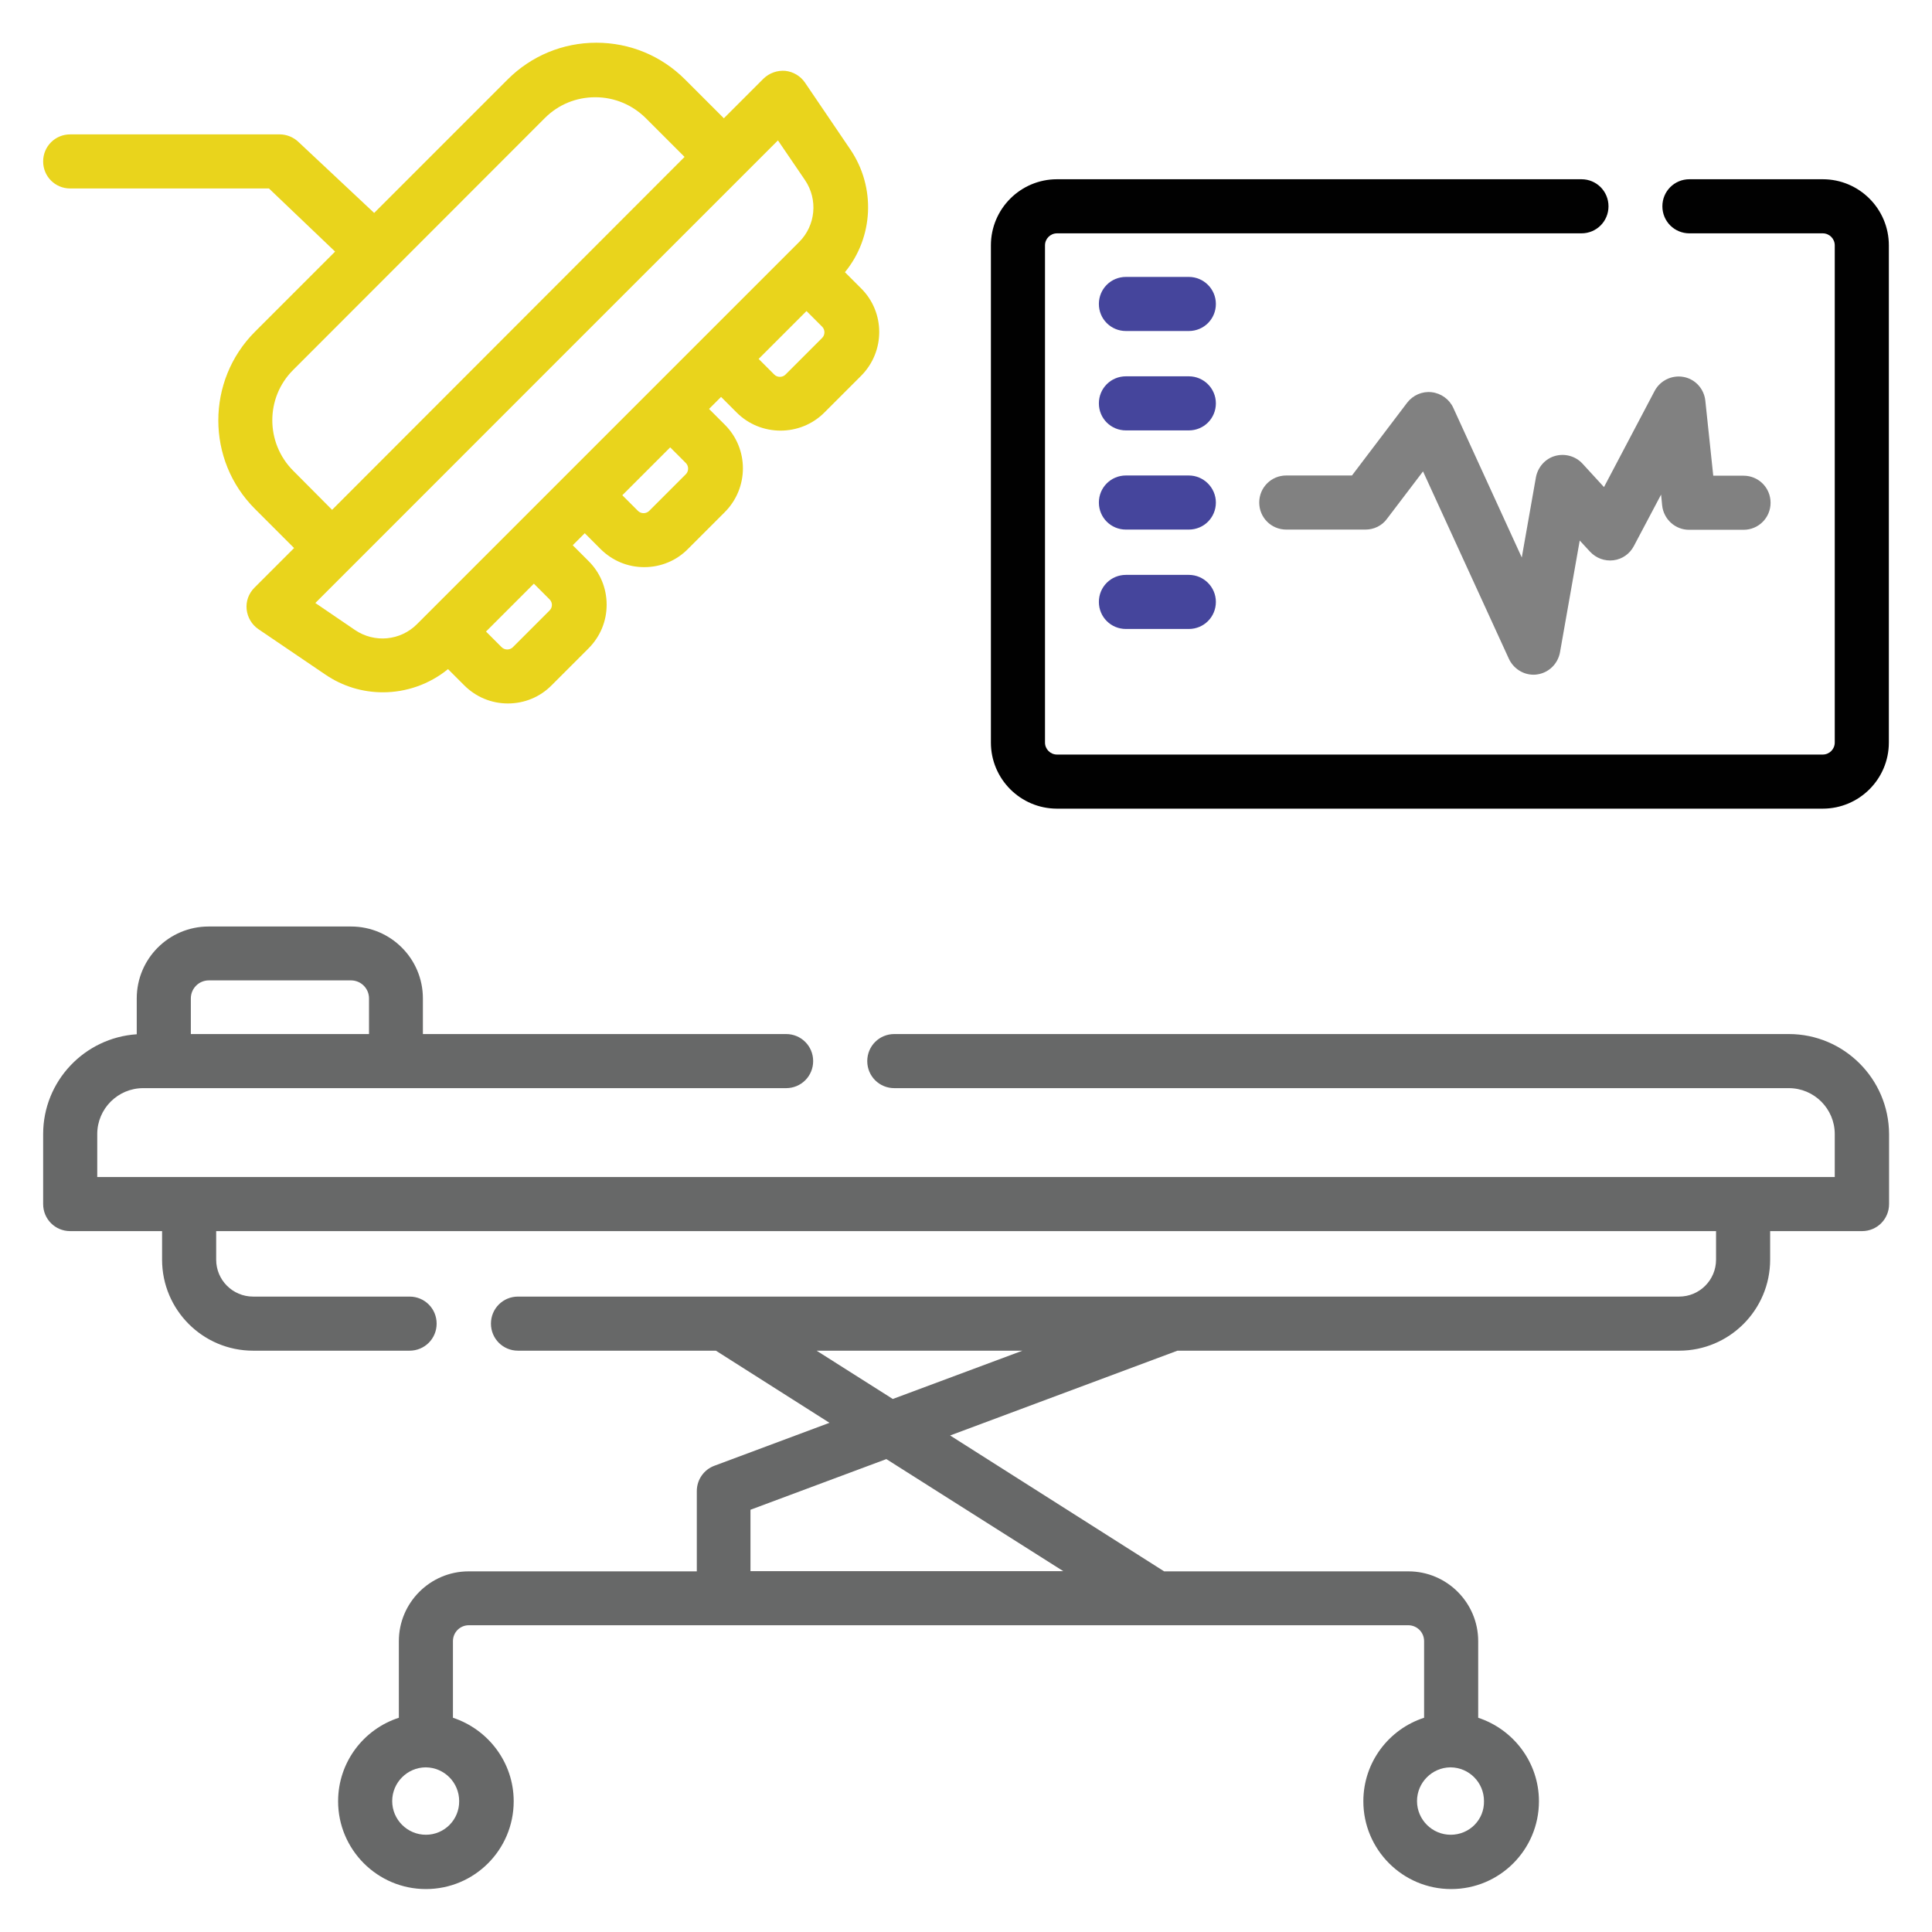 <?xml version="1.0" encoding="utf-8"?>
<!-- Generator: Adobe Illustrator 26.0.1, SVG Export Plug-In . SVG Version: 6.00 Build 0)  -->
<svg version="1.1" id="Layer_1" xmlns="http://www.w3.org/2000/svg" xmlns:xlink="http://www.w3.org/1999/xlink" x="0px" y="0px"
	 viewBox="0 0 90 90" style="enable-background:new 0 0 90 90;" xml:space="preserve">
<style type="text/css">
	.st0{fill:#E9D41C;}
	.st1{fill:#45459C;}
	.st2{fill:#818181;}
	.st3{fill:#676868;}
	.st4{fill:#010101;}
</style>
<path class="st0" d="M3.27,8.78h9.26l3.08,2.94l-3.73,3.73c-2.28,2.28-2.28,5.99,0,8.26l1.82,1.82l-1.85,1.85
	c-0.27,0.27-0.4,0.64-0.36,1.01c0.04,0.37,0.24,0.71,0.55,0.92l3.11,2.11c0.82,0.56,1.75,0.83,2.69,0.83c1.08,0,2.16-0.37,3.03-1.08
	l0.75,0.75c0.55,0.55,1.27,0.85,2.04,0.85c0.77,0,1.5-0.3,2.04-0.85l1.71-1.71c0.55-0.55,0.85-1.27,0.85-2.04
	c0-0.77-0.3-1.5-0.85-2.04l-0.73-0.73l0.56-0.56l0.73,0.73c0.55,0.55,1.27,0.85,2.04,0.85c0.77,0,1.5-0.3,2.04-0.85l1.71-1.71
	c1.13-1.13,1.13-2.96,0-4.08l-0.73-0.73l0.56-0.56l0.73,0.73c0.56,0.56,1.3,0.84,2.04,0.84s1.48-0.28,2.04-0.84l1.71-1.71
	c1.13-1.13,1.13-2.96,0-4.08l-0.75-0.75c1.33-1.62,1.45-3.95,0.25-5.72l-2.11-3.11c-0.21-0.31-0.55-0.51-0.92-0.55
	c-0.37-0.03-0.74,0.1-1.01,0.36l-1.85,1.85l-1.81-1.81c-1.1-1.1-2.57-1.71-4.13-1.71c-1.56,0-3.03,0.61-4.13,1.71l-6.22,6.22
	L13.9,6.61c-0.23-0.22-0.55-0.35-0.87-0.35H3.27c-0.7,0-1.26,0.56-1.26,1.26S2.57,8.78,3.27,8.78z M25.6,27.92
	c0.09,0.09,0.11,0.19,0.11,0.26s-0.02,0.17-0.11,0.26c0,0,0,0,0,0l-1.71,1.71c-0.14,0.14-0.38,0.14-0.52,0l-0.73-0.73l2.23-2.23
	L25.6,27.92z M31.95,21.57c0.14,0.14,0.14,0.38,0,0.52l-1.71,1.71c-0.14,0.14-0.38,0.14-0.52,0l-0.73-0.73l2.23-2.23L31.95,21.57z
	 M38.3,15.74l-1.71,1.71c-0.14,0.14-0.38,0.14-0.52,0l-0.73-0.73l2.23-2.23l0.73,0.73C38.44,15.36,38.44,15.6,38.3,15.74z
	 M36.24,6.54l1.26,1.85c0.61,0.9,0.5,2.11-0.27,2.88c-2.05,2.05-15.96,15.96-17.81,17.81c-0.77,0.77-1.98,0.88-2.88,0.27l-1.85-1.26
	C19.48,23.29,33.52,9.26,36.24,6.54L36.24,6.54z M25.38,5.5c0.63-0.63,1.46-0.97,2.35-0.97c0.89,0,1.72,0.35,2.35,0.97l1.81,1.81
	L15.47,23.75l-1.81-1.82c-1.3-1.3-1.3-3.41,0-4.7L25.38,5.5z"/>
<path class="st1" d="M55.38,12.9h-2.93c-0.7,0-1.26,0.56-1.26,1.26s0.56,1.26,1.26,1.26h2.93c0.7,0,1.26-0.56,1.26-1.26
	S56.07,12.9,55.38,12.9z"/>
<path class="st1" d="M55.38,17.53h-2.93c-0.7,0-1.26,0.56-1.26,1.26c0,0.7,0.56,1.26,1.26,1.26h2.93c0.7,0,1.26-0.56,1.26-1.26
	C56.64,18.09,56.07,17.53,55.38,17.53z"/>
<path class="st1" d="M55.38,22.15h-2.93c-0.7,0-1.26,0.56-1.26,1.26c0,0.7,0.56,1.26,1.26,1.26h2.93c0.7,0,1.26-0.56,1.26-1.26
	C56.64,22.72,56.07,22.15,55.38,22.15z"/>
<path class="st1" d="M55.38,26.78h-2.93c-0.7,0-1.26,0.56-1.26,1.26s0.56,1.26,1.26,1.26h2.93c0.7,0,1.26-0.56,1.26-1.26
	S56.07,26.78,55.38,26.78z"/>
<path class="st2" d="M73.72,21.6c-0.32-0.35-0.82-0.49-1.28-0.36c-0.46,0.13-0.8,0.52-0.89,0.99l-0.66,3.74L67.7,19
	c-0.18-0.4-0.57-0.68-1.01-0.73c-0.44-0.05-0.87,0.14-1.14,0.49l-2.57,3.39h-3.06c-0.7,0-1.26,0.56-1.26,1.26
	c0,0.7,0.56,1.26,1.26,1.26h3.69c0.39,0,0.77-0.18,1-0.5l1.68-2.21l4,8.73c0.21,0.45,0.66,0.74,1.14,0.74c0.05,0,0.11,0,0.16-0.01
	c0.55-0.07,0.98-0.49,1.08-1.03l0.92-5.21l0.48,0.52c0.28,0.3,0.68,0.45,1.09,0.4c0.41-0.05,0.76-0.3,0.95-0.66l1.27-2.4l0.05,0.51
	c0.07,0.64,0.61,1.13,1.25,1.13h2.54c0.7,0,1.26-0.56,1.26-1.26s-0.56-1.26-1.26-1.26h-1.41l-0.37-3.5c-0.06-0.55-0.47-1-1.01-1.1
	c-0.54-0.1-1.09,0.16-1.35,0.65l-2.36,4.48L73.72,21.6z"/>
<path class="st3" d="M83.33,48.17H41.66c-0.7,0-1.26,0.56-1.26,1.26c0,0.7,0.56,1.26,1.26,1.26h41.67c1.18,0,2.14,0.96,2.14,2.14v2
	H4.53v-2c0-1.18,0.96-2.14,2.14-2.14h29.95c0.7,0,1.26-0.56,1.26-1.26c0-0.7-0.56-1.26-1.26-1.26H19.7v-1.66
	c0-1.85-1.5-3.35-3.35-3.35H9.72c-1.85,0-3.35,1.5-3.35,3.35v1.67c-2.43,0.16-4.36,2.18-4.36,4.65v3.26c0,0.7,0.56,1.26,1.26,1.26
	h4.28v1.33c0,2.34,1.9,4.24,4.24,4.24h7.29c0.7,0,1.26-0.56,1.26-1.26c0-0.7-0.56-1.26-1.26-1.26h-7.29c-0.95,0-1.72-0.77-1.72-1.72
	v-1.33h69.87v1.33c0,0.95-0.77,1.72-1.72,1.72c-5.7,0-47.16,0-54.09,0c-0.7,0-1.26,0.56-1.26,1.26c0,0.7,0.56,1.26,1.26,1.26h9.22
	l5.29,3.36l-5.36,2c-0.49,0.18-0.82,0.65-0.82,1.18v3.74H21.83c-1.79,0-3.25,1.46-3.25,3.25v3.57c-1.64,0.53-2.83,2.07-2.83,3.89
	c0,2.25,1.83,4.09,4.09,4.09s4.09-1.83,4.09-4.09c0-1.81-1.19-3.35-2.83-3.89v-3.57c0-0.41,0.33-0.74,0.74-0.74h43.76
	c0.41,0,0.74,0.33,0.74,0.74v3.57c-1.64,0.53-2.83,2.07-2.83,3.89c0,2.25,1.83,4.09,4.09,4.09s4.09-1.83,4.09-4.09
	c0-1.81-1.19-3.35-2.83-3.89v-3.57c0-1.79-1.46-3.25-3.25-3.25H54.23l-9.97-6.33l10.59-3.95h23.37c2.34,0,4.24-1.9,4.24-4.24v-1.33
	h4.28c0.7,0,1.26-0.56,1.26-1.26v-3.26C87.99,50.26,85.9,48.17,83.33,48.17L83.33,48.17z M8.89,46.51c0-0.46,0.37-0.84,0.84-0.84
	h6.62c0.46,0,0.84,0.37,0.84,0.84v1.66H8.89L8.89,46.51z M19.84,85.47c-0.86,0-1.57-0.7-1.57-1.57c0-0.86,0.7-1.56,1.55-1.57
	c0,0,0.01,0,0.01,0c0,0,0.01,0,0.01,0c0.86,0.01,1.55,0.71,1.55,1.57C21.4,84.77,20.7,85.47,19.84,85.47z M67.58,85.47
	c-0.86,0-1.57-0.7-1.57-1.57c0-0.86,0.7-1.56,1.55-1.57c0,0,0.01,0,0.01,0c0,0,0.01,0,0.01,0c0.86,0.01,1.55,0.71,1.55,1.57
	C69.15,84.77,68.45,85.47,67.58,85.47z M49.53,73.19H34.96v-2.86l6.33-2.36L49.53,73.19z M41.59,65.17l-3.55-2.25h9.59L41.59,65.17z
	"/>
<path class="st4" d="M84.91,8.35H78.7c-0.7,0-1.26,0.56-1.26,1.26c0,0.7,0.56,1.26,1.26,1.26h6.21c0.31,0,0.56,0.25,0.56,0.56v23.16
	c0,0.31-0.25,0.56-0.56,0.56H49.24c-0.31,0-0.56-0.25-0.56-0.56V11.43c0-0.31,0.25-0.56,0.56-0.56h24.43c0.7,0,1.26-0.56,1.26-1.26
	s-0.56-1.26-1.26-1.26H49.24c-1.7,0-3.08,1.38-3.08,3.08v23.16c0,1.7,1.38,3.08,3.08,3.08h35.67c1.7,0,3.08-1.38,3.08-3.08V11.43
	C87.99,9.73,86.61,8.35,84.91,8.35z"/>
</svg>
